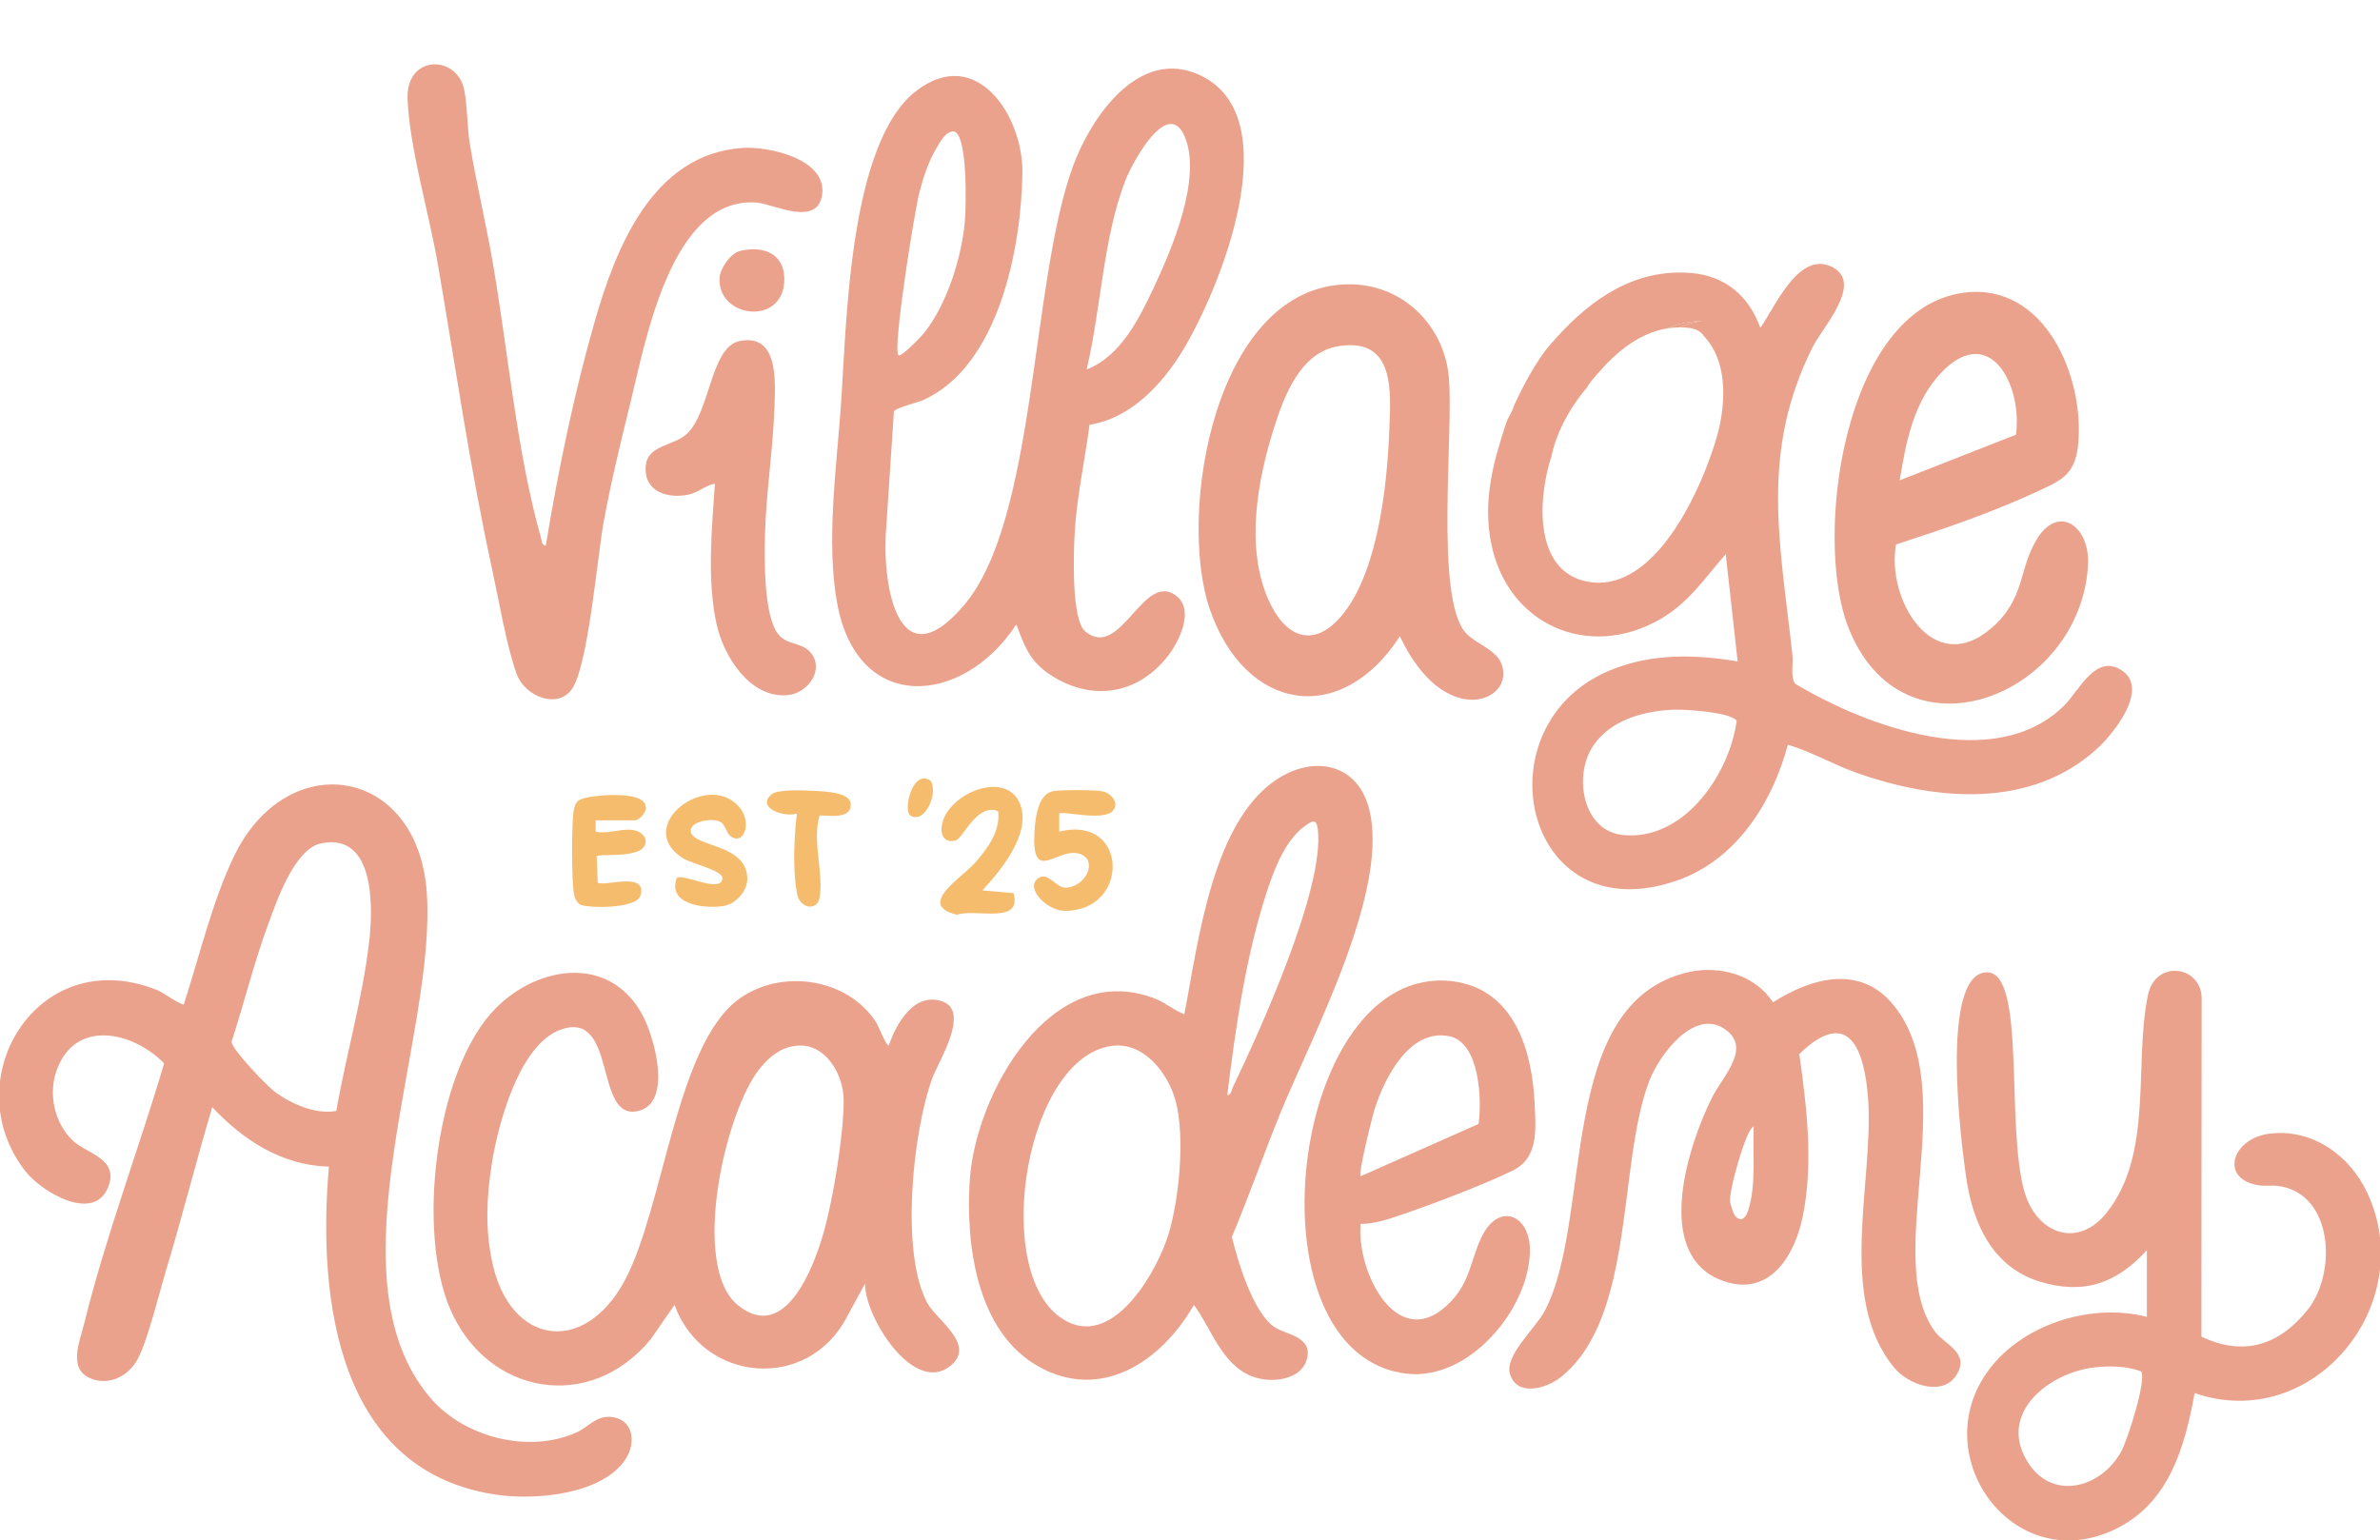 <?xml version="1.0" encoding="UTF-8"?>
<svg id="Layer_1" data-name="Layer 1" xmlns="http://www.w3.org/2000/svg" viewBox="0 0 774 501">
  <defs>
    <style>
      .cls-1 {
        fill: #eaa28c;
      }

      .cls-2 {
        fill: #f5bc6e;
      }
    </style>
  </defs>
  <g>
    <path class="cls-1" d="M769.87,388.01c-5.7-12.19-17.83-20.93-31.7-19.26-12.2,1.46-16.57,14.61-3.78,16.77,2.27.39,4.5-.05,6.71.27,17.78,2.64,18.89,28.32,9.4,40.22-9.24,11.56-20.78,15.33-34.58,8.77l.07-109.12c.71-11.58-15.01-13.92-17.46-1.98-4.66,22.61,1.9,51.77-13.53,70.92-9.41,11.68-22.61,6.61-26.56-6.72-6.27-21.18.57-71.64-12.22-71.6-13.53-.03-10.25,42.73-6.81,66.63,2.15,14.99,8.54,29.33,24.09,34.02,14.27,4.3,24.89.49,34.69-10.29v21.7c-17.48-4.45-38.86,1.85-50.34,15.9-22.96,28.05,6.67,69.87,40.54,52.93,17.13-8.56,22.12-26.51,25.33-44.02,38.56,13.25,73.07-28.91,56.16-65.13ZM689.8,472.24c-6.64,11.92-22.57,16.14-30.51,3.11-9.58-15.72,7.01-28.76,21.67-30.54,4.98-.59,10.64-.5,15.35,1.28,1.9,2.64-4.5,22.57-6.5,26.15Z"/>
    <path class="cls-1" d="M198.72,460.91c-4.92-.47-7.21,3.21-11.14,4.99-15.58,7.08-36.68,1.66-47.65-11.23-33.7-39.53,2.35-117.79-1.16-164.64-3.09-40.93-45.52-47.15-62.65-11.53-7.21,14.99-11.21,32.52-16.39,48.32-3.36-1.19-5.87-3.7-9.3-5.03-38.61-14.88-65.18,29.75-42.16,59.2,5.31,6.77,22.14,16.77,26.84,5.29,3.87-9.43-6.96-10.98-11.45-15.28-5.87-5.6-7.95-14.88-5.36-22.47,5.83-17.23,24.76-13.18,35.08-2.64-8.3,28.02-18.98,56.22-25.99,84.58-1.53,6.2-5.7,15.51,3.01,18.24,5.71,1.8,11.5-1.38,14.25-6.4,3.36-6.14,6.99-21.23,9.24-28.71,5.34-17.72,9.85-35.73,15.13-53.47,10.12,10.79,22.59,18.93,37.95,19.36-3.8,43.32,2.87,99.91,55.48,106.85,12.22,1.61,33.42-.32,40.93-11.6,3.61-5.43,2.66-13.16-4.69-13.85ZM120.07,306.19c-2.12,18.47-7.55,36.96-10.69,55.17-6.62,1.28-14.91-2.35-20.14-6.32-2.52-1.92-13.92-13.77-13.93-16.19,4.13-12.69,7.31-25.8,11.95-38.34,2.76-7.41,8.49-24.44,17.21-26.19,17.62-3.55,16.84,21.08,15.6,31.87Z"/>
    <path class="cls-1" d="M301.62,423.93c-8.92-16.27-4.79-55.92,1.6-73.28,2.05-5.56,12.62-21.99,2.96-25.01-9.03-2.84-14.66,7.36-17.11,14.35-.76.59-3.38-6.22-4-7.21-9.31-14.79-31.38-17.95-45.18-7.5-20.05,15.18-24.1,67.62-36.68,91.17-13.16,24.66-37.4,21.18-43.15-5.93-2.3-10.91-1.82-20.98-.13-31.92,1.97-12.77,8.91-38.71,22.25-43.62,18.86-6.93,10.76,30.19,25.55,26.36,11.08-2.86,5.03-24.22,1.11-31.36-11.11-20.29-35.73-15.55-49.13-.4-18.32,20.72-24.04,71.23-13.33,96.18,12.09,28.17,45.57,33.82,65.2,9.92l7.77-11.21c9.3,25.43,43.47,28.27,56.11,3.82l5.87-10.79c-.3,10.57,15.83,36.63,27.87,26.69,8.24-6.79-4.61-14.83-7.56-20.24ZM267.77,401.2c-3.16,10.98-12.49,35.97-27.9,23.26-15.43-12.74-4.05-63.32,7.4-77.1,3.06-3.68,6.45-6.52,11.41-7.16,9.66-1.28,15.78,9.28,15.7,17.97-.08,11.41-3.41,31.94-6.61,43.03Z"/>
    <path class="cls-1" d="M414.64,431.78c-7.08-4.57-12.1-21.45-14.02-29.43,5.63-13.41,10.42-27.2,15.92-40.64,10.25-25.1,36.26-73.47,28.39-99.69-3.98-13.25-16.83-16.04-28.24-9.41-22.44,13.03-27.01,54.09-31.53,77.32-3.55-1.38-6.2-3.85-9.88-5.23-33.65-12.69-58.01,31.1-59.89,59.05-1.4,20.94,2.15,49.37,22.27,60.7,20.69,11.67,40.24-1.88,50.61-19.99,5.63,7.56,8.82,18.91,18.39,23.04,6.12,2.66,16.98,1.73,18.49-5.98,1.34-6.82-6.87-7.4-10.51-9.73ZM379.33,403.51c-4.57,12.84-19.3,36.98-35.25,24.44-21.48-16.84-10.15-84.29,17.65-87.76,10.29-1.28,18.07,8.84,20.56,17.78,3.26,11.65,1.16,34.02-2.96,45.53ZM399.11,356.28c2.72-22.05,6.03-45.32,12.96-66.46,2.3-7.06,5.98-16.62,12.22-21.09,2.42-1.73,3.87-2.64,4.29,1.13,2.2,19.2-18.81,65.37-27.7,83.92-.45.92-.42,2.3-1.76,2.5Z"/>
    <path class="cls-1" d="M629.34,433.24c-17.55-23.82,8.89-78.18-13.31-106.01-10.84-13.61-26.66-9.31-39.47-1.19-5.6-8.84-17.26-12.1-27.31-9.85-43.65,9.83-30.91,80.21-46.95,110.35-2.86,5.38-12.89,14.32-11.28,20.22,2.1,7.65,11.75,5.03,16.49,1.26,24.52-19.45,18.42-69.6,28.93-96.6,3.14-8.12,14.3-23.31,24.22-16.84,9.38,6.1-.37,15.41-3.9,22.46-7.65,15.3-19.18,50.49,2.74,59.28,15.48,6.2,24-7.28,26.74-20.51,3.58-17.16,1.34-35.79-1.09-52.95,16.25-15.73,21.26-1.14,22.37,14.57,1.93,27.25-10.3,64.85,8.56,87.52,4.59,5.53,15.67,9.43,20.14,2.37,4.62-7.28-3.88-10.02-6.87-14.09ZM568.57,393.62c-.74,2.29-2.13,4.17-4.25,1.97-.54-.57-1.65-4.02-1.68-4.91-.17-3.77,3.24-15.21,4.77-19.13.59-1.48,1.6-4.35,2.91-5.21-.34,8.44.84,19.2-1.75,27.28Z"/>
    <path class="cls-1" d="M481.64,402.77c-3.38,7.29-3.6,14.05-9.72,20.51-17.11,18.05-30.89-9.48-29.43-25.16,4.72-.02,9.19-1.6,13.56-3.09,9.8-3.33,27.01-9.87,36.04-14.34,8.4-4.17,7.35-13.72,6.99-21.73-.77-17.25-6.69-37.4-26.84-39.79-53.11-6.29-68.01,121.81-14.56,127.68,20.09,2.2,39.55-20.99,39.87-39.82.2-12.05-10.35-16.34-15.92-4.25ZM447.13,360.51c3.23-10.07,11.4-26.1,24.24-23.43,9.87,2.05,10.59,20.67,9.48,28.51l-38.36,17.03c-.84-.94,3.75-19.35,4.64-22.1Z"/>
  </g>
  <g>
    <path class="cls-1" d="M690.25,218.23c-8.61-6.05-14.15,6.52-18.94,11.26-22.61,22.34-64.16,6.86-87.52-7.08-1.6-2.5-.54-6.32-.86-9.21-3.92-36.22-10.76-65.81,6.59-100.36,3.19-6.39,16.47-20.57,6.54-25.87-10.98-5.87-18.76,12.89-23.58,19.67-3.7-10.25-11.28-16.89-22.44-17.83-18.24-1.53-32.36,8.29-43.77,20.91-.03.02-.05.05-.07.08-.05.03-.08.08-.12.12-1.08,1.19-2.12,2.4-3.14,3.63-6.08,7.92-10.76,18.88-10.76,18.88-.15,1.09-1.71,3.28-2.24,4.82-4.3,12.98-7.72,25.36-5.06,39.18,5.13,26.68,31.65,38.56,55.18,24.89,9.26-5.4,14.3-13.24,21.16-21.06l3.88,34.88c-13.82-2.27-27.25-2.64-40.49,2.5-44.11,17.11-29.65,86.36,20.76,68.78,19.28-6.72,30.93-25.15,36.05-44.16,7.58,2.19,14.69,6.4,22.24,9.08,25.82,9.16,56.81,11.93,78.46-7.92,5.34-4.92,16.72-19.13,8.12-25.2ZM558.15,142.69c-4.62,15.8-18.41,46.86-38.24,46.86-1.19,0-2.4-.12-3.65-.35-17.3-3.28-16.35-26.56-11.7-40.86,2.62-12.46,11.43-22.15,11.45-22.17.89-1.65,2.66-3.6,3.38-4.42,6.1-7.16,13.7-13.5,22.89-14.94,3.63-1.6,7.55-2.47,11.78-2.29-2.49,0-5.19.76-7.97,1.98.5,0,1.03-.02,1.53.02.32.02.64.03.96.07l.66.05c2.42.29,3.98,1.29,4.92,2.71.02.03.05.05.08.08,11.06,11.97,3.9,33.26,3.9,33.26ZM540.84,269.46c-4.05,1.82-8.49,2.66-13.21,2.13-12.76-1.38-15.85-18.74-9.92-28.34,4.07-6.59,11.16-9.97,18.57-11.46,2.59-.52,5.19-.82,7.75-.94,3.61-.17,18.98.77,20.76,3.65-1.83,13.4-10.93,29.16-23.95,34.96Z"/>
    <path class="cls-1" d="M554.07,104.52c-2.49,0-5.19.76-7.97,1.98-1.29,0-2.57.12-3.82.3,3.63-1.6,7.55-2.47,11.78-2.29Z"/>
    <path class="cls-1" d="M352.97,205.42c-4.64-3.8-3.82-25.87-3.46-32.17.67-11.7,3.31-23.5,4.82-35.08,13.43-2.1,23.65-13.19,30.36-24.25,11.97-19.72,34.63-75.52,5.8-89.35-20-9.61-35.72,13.56-41.57,29.57-13.85,37.97-11.77,114.92-35.43,142.75-22.07,25.95-26.91-8.47-25.23-26l2.45-37.05c.4-1.14,7.46-2.81,9.48-3.7,24.71-11.03,31.97-49.77,32.31-73.86.25-18.62-14.96-41.74-34.49-26.74-21.83,16.74-22.71,75.25-24.44,101.09-1.4,20.62-5.04,45.45-1.31,65.64,6.67,36.26,41.08,33.23,58.26,6.82,2.62,7.04,4.34,11.93,10.84,16.27,13.55,9.04,28.84,6.67,38.69-6.27,3.45-4.57,8.24-14.37,2.82-18.98-10.88-9.24-18.25,20.89-29.9,11.31ZM365.97,58.75c2.17-5.66,13.8-27.41,19.33-14.27,5.66,13.41-4.17,36.54-10.09,49.1-4.74,10.07-10.86,22.41-21.82,26.59,4.69-19.75,5.29-42.48,12.57-61.42ZM299.05,62.35c1.23-4.69,2.93-9.82,5.38-13.98,1.28-2.13,3.06-5.78,5.85-5.63,4.42,1.29,3.88,23.9,3.58,28.22-.84,12.07-5.83,28.19-13.55,37.6-.74.91-7.36,7.85-8.14,6.96-1.93-2.17,5.28-47.1,6.87-53.17Z"/>
    <path class="cls-1" d="M241.43,48.12c-29.22,2.02-41.16,32.52-48.05,56.55-6.74,23.52-11.91,48.69-15.89,72.83-1.49-.27-1.28-1.62-1.58-2.67-7.76-27.17-10.79-61.33-15.7-89.67-2.22-12.81-5.29-25.48-7.41-38.31-.9-5.44-.77-12.25-1.82-17.55-2.3-11.58-18.97-11.64-18.43,2.89.59,15.78,7.04,37.48,9.84,53.74,5.71,33.17,10.49,66.43,17.67,99.33,2.21,10.14,4.58,24.5,7.93,33.91,2.58,7.25,13.17,11.64,17.92,5.09,5.38-7.42,8.32-43.17,10.44-54.65,2.38-12.92,5.51-25.85,8.66-38.61,4.96-20.07,13.29-67.26,41.11-65.1,5.48.43,19.87,8.21,21.26-2.75,1.45-11.45-17.4-15.62-25.93-15.03Z"/>
    <path class="cls-1" d="M488.45,216.36c-1.66-5.29-9.13-6.99-12.22-11.01-9.48-12.3-3.5-64.41-5.04-82.5-1.48-17.14-15.21-30.57-32.74-30.37-43.33.49-55.79,74.43-44.98,105.76,11.38,33.01,42.44,38.54,61.8,8.72,4.1,8.82,11.56,19.38,22.07,20.59,6.77.77,13.38-4.02,11.11-11.19ZM451.81,139.95c-.66,17.87-3.73,46.46-15.55,60.39-9.53,11.24-18.71,6.42-23.88-5.51-7.38-17.06-3.45-38.73,2.02-55.89,3.29-10.39,8.59-24.39,20.91-26.34,18.47-2.91,16.99,14.66,16.51,27.35Z"/>
    <path class="cls-1" d="M662.6,175.08c-6.24,9.83-3.78,19.57-14.94,29.21-19.03,16.47-34.24-9.33-31.06-27.18,14.88-4.82,30.93-10.3,45.11-16.86,8.07-3.73,13.08-5.45,14.1-15.35,2.3-22.14-10.82-53.28-37.28-49.67-39.1,5.33-48.69,79.5-37.58,108.47,17.62,45.92,75.76,22.79,78.09-19.92.69-12.54-9.43-19.78-16.44-8.71ZM629.81,122.92c4.86-5.77,9.33-7.95,13.14-7.75,8.89.49,14.22,14.1,12.69,26.22l-30.96,12.15-6.87,2.69c1.88-11.56,4.22-24.1,12-33.31Z"/>
    <path class="cls-1" d="M253.01,206.2c-4.57-5.98-4.43-23.86-4.26-31.45.32-14.15,2.68-28.47,3.12-42.59.26-8.23,1.34-23.64-11.19-21.26-9.62,1.83-9.59,22.76-17.16,30.09-4.29,4.16-12.87,3.58-13.51,10.54-.76,8.33,6.99,10.83,14.02,9.34,3.01-.64,5.43-3.03,8.47-3.53-1,14.81-2.64,31,.51,45.59,2.23,10.31,10.71,24.14,22.9,23.21,6.98-.53,12.67-8.69,7.32-14.29-2.79-2.92-7.47-2.05-10.23-5.66Z"/>
    <path class="cls-1" d="M255.03,91.91c.63-8.91-6.12-12.16-14.21-10.33-3.18.72-6.58,5.6-6.8,8.76-.88,12.83,20,15.82,21.01,1.57Z"/>
    <path class="cls-1" d="M513.02,107.71c-.06.07-.12.14-.19.21.04-.04.08-.09.12-.13.03-.02.04-.06.06-.08Z"/>
  </g>
  <g>
    <path class="cls-2" d="M361.94,263.71c-3.07,3.56-16.49-.06-17.47.91v5.88c22.54-5.59,23.17,25.84,1.84,25.79-6.01-.01-13.29-7.77-8.46-10.75,3.19-1.96,5.64,3.49,9.01,3.2,7.23-.62,10.61-10.53,2.8-11.29-6.5-.64-14.12,9.49-13.26-6.57.24-4.42.99-12.73,6.28-13.56,2.65-.41,13.52-.45,15.98.11,2.72.62,5.42,3.79,3.28,6.28Z"/>
    <path class="cls-2" d="M319.47,289.62l10.14.92c2.9,10.4-12.39,4.88-18.38,7.02-13.43-3.26,1.76-12.09,6.05-17.1,3.95-4.61,8.09-10.11,7.34-16.56-6.78-2.92-11.41,8.73-13.75,9.44-3.46,1.06-5.03-1.43-4.62-4.6,1.37-10.4,20.93-18.74,25.49-7.19,3.74,9.47-6.17,21.52-12.27,28.07Z"/>
    <path class="cls-2" d="M193.71,266.84v3.68c5.38,1.24,12.64-3.31,16.08,1.99,2.06,7.52-15.01,4.84-15.74,6.05l.34,8.54c2.04,1.43,16.25-3.81,13.89,4.2-1.25,4.23-15.54,4.13-19.05,3.15-1.39-.39-2.2-1.97-2.51-3.33-.87-3.76-.93-24.33-.04-28.01.52-2.16,1.06-2.81,3.18-3.44,3.76-1.12,19.37-2.47,20.06,2.43.86,1.7-2.11,4.73-3.33,4.73h-12.87Z"/>
    <path class="cls-2" d="M237.31,271.76c-.93-.8-1.57-3.4-2.73-4.24-2.44-1.76-10.81-.41-9.89,3.21,1.22,4.77,18.05,3.83,18.34,14.88.11,4.18-3.68,8.47-7.81,9.11-6.09.94-18.41-.46-15.08-9.19,2.02-1.45,14.82,5.34,14.79.04-.01-2.44-10.27-4.77-12.78-6.36-16.43-10.39,7.82-28.79,18.22-16.74,4.46,5.16,1.39,13.09-3.06,9.29Z"/>
    <path class="cls-2" d="M266.52,265.37c-2.5,8.43,1.49,18.76-.03,26.8-.79,4.2-6.39,3.45-7.29-1.49-1.46-7.97-.97-18.04-.05-26.05-4.02,1.35-13.5-1.85-8.15-6.31,1.94-1.61,10.67-1.25,13.7-1.07,3.28.2,11.61.35,11.95,4.19.52,5.86-9.54,3.31-10.13,3.93Z"/>
    <path class="cls-2" d="M296.04,265.26c-2.38-1.49.59-15.26,6.56-11.33,2.66,3.71-1.71,14.37-6.56,11.33Z"/>
  </g>
</svg>